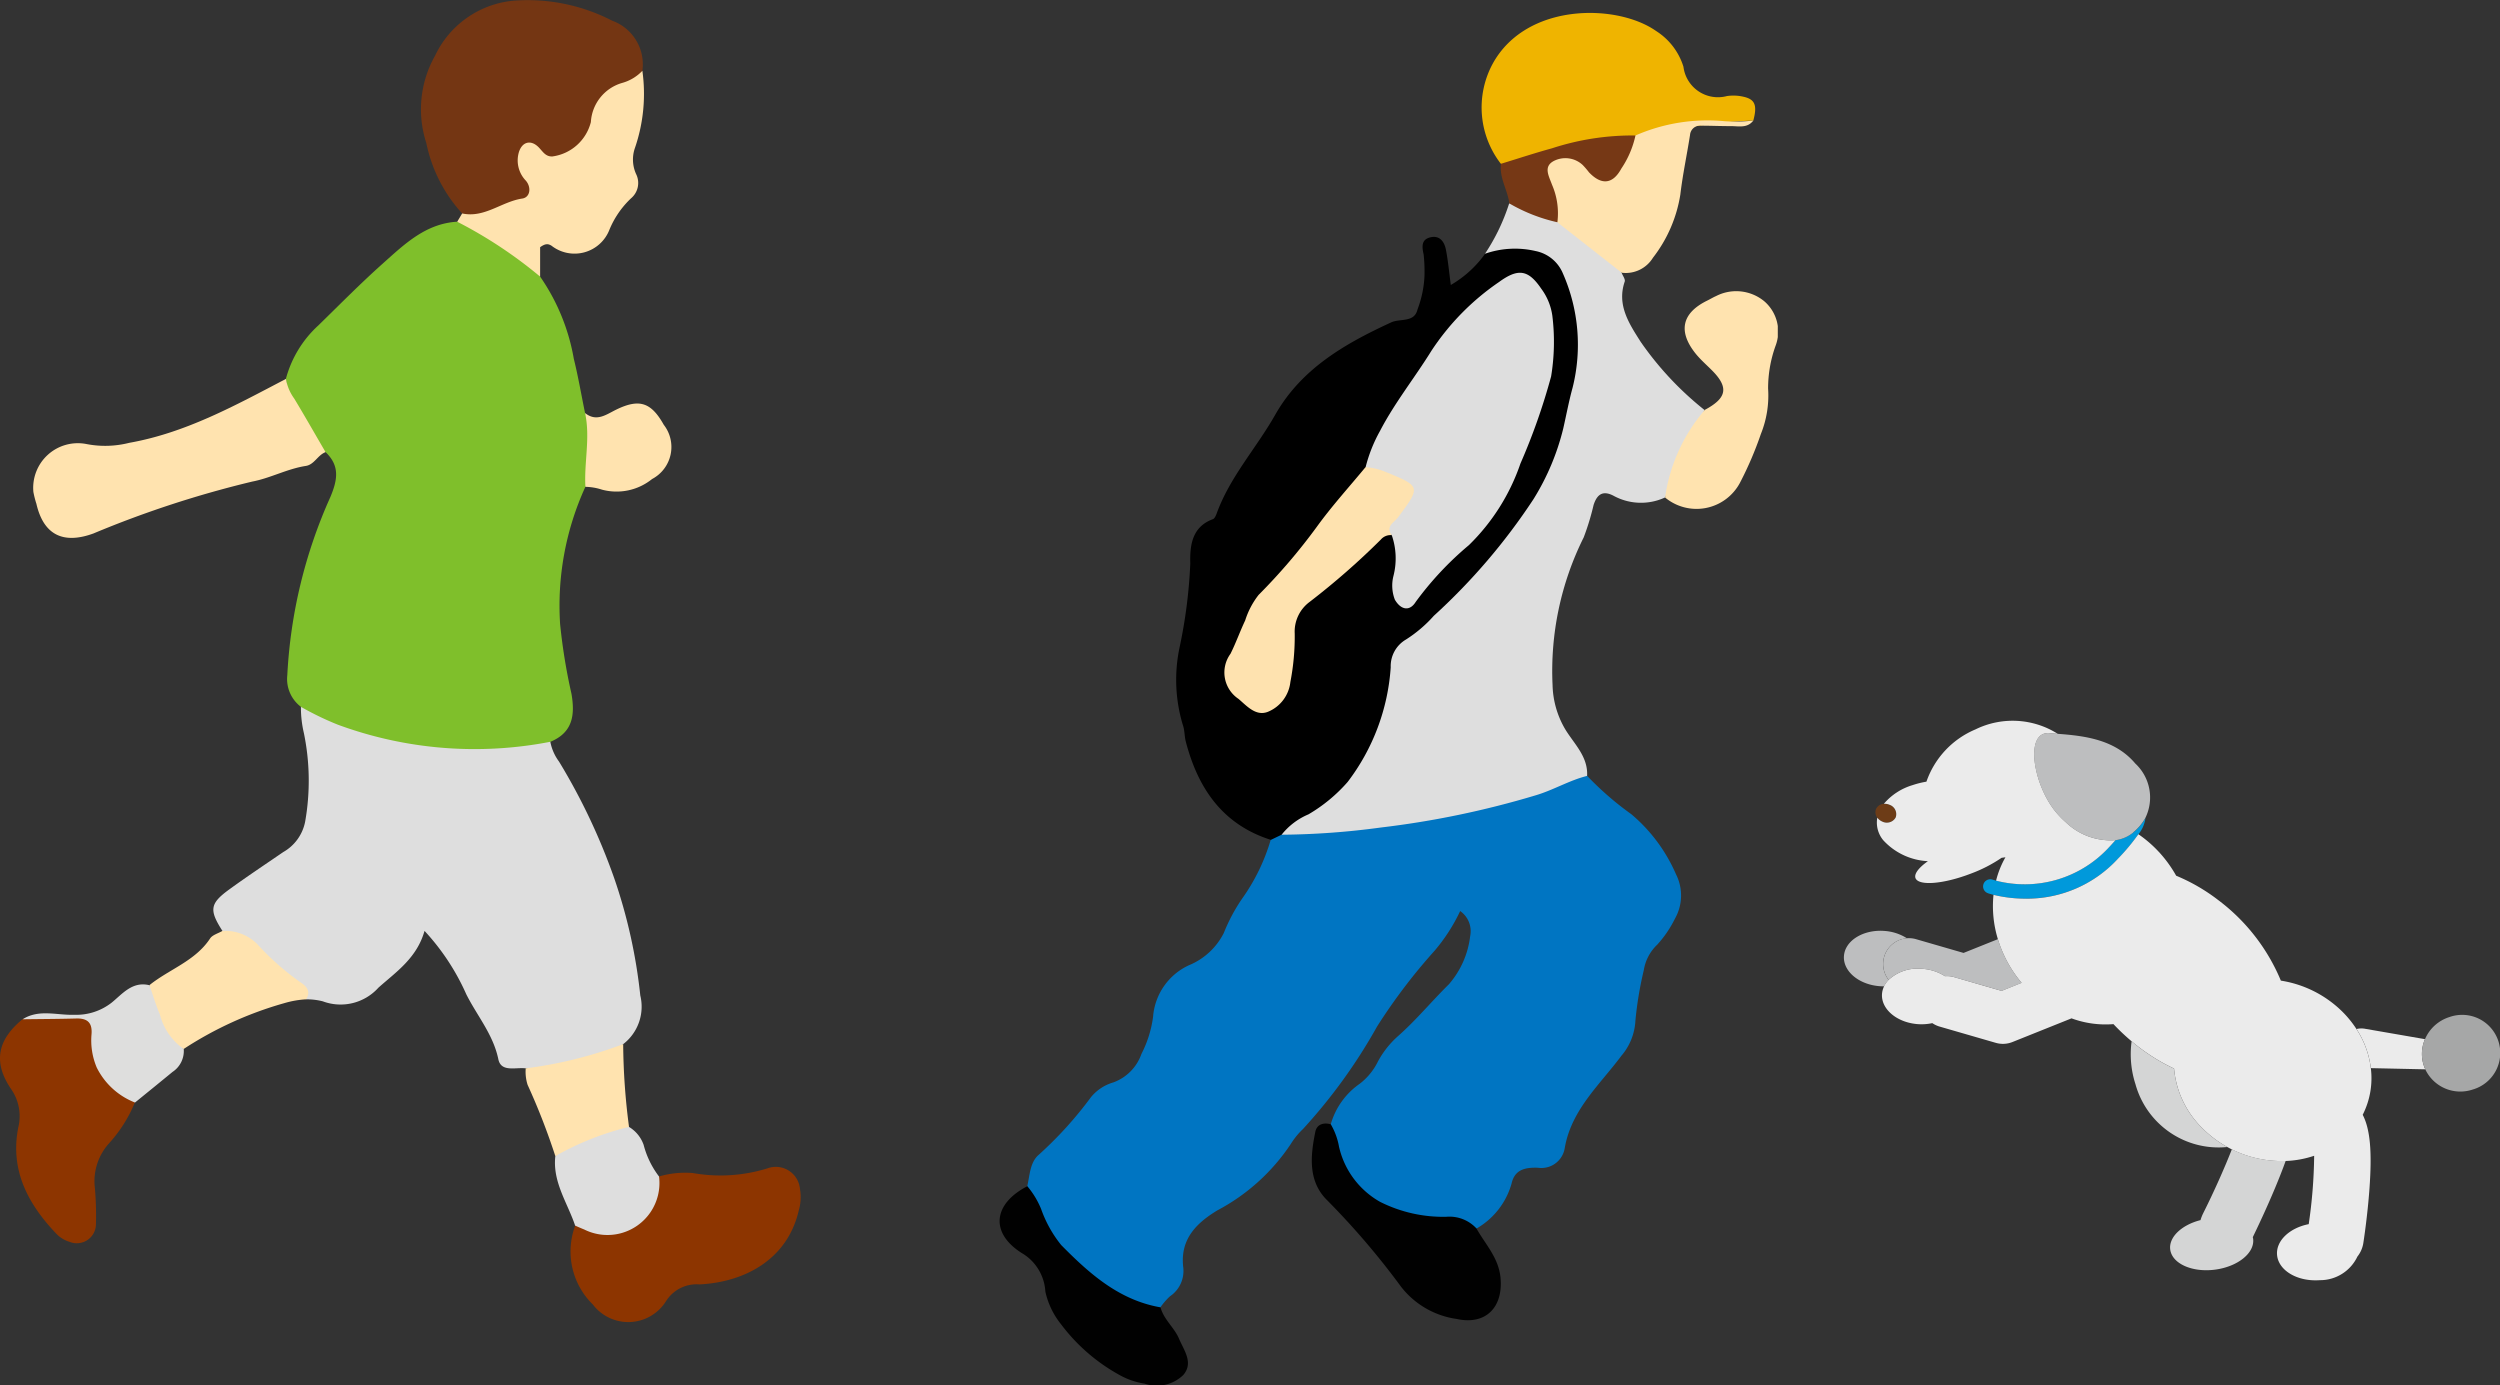 <svg xmlns="http://www.w3.org/2000/svg" xmlns:xlink="http://www.w3.org/1999/xlink" width="143.757" height="79.652" viewBox="0 0 143.757 79.652">
  <rect x="0" y="0" width="143.757" height="79.652" fill="#333333" stroke="none"/>
  <defs>
    <clipPath id="clip-path">
      <rect id="長方形_1720" data-name="長方形 1720" width="102.228" height="79.652" fill="none"/>
    </clipPath>
    <clipPath id="clip-path-2">
      <rect id="長方形_1722" data-name="長方形 1722" width="37.728" height="32.167" fill="none"/>
    </clipPath>
  </defs>
  <g id="グループ_5603" data-name="グループ 5603" transform="translate(-855.47 -1002.844)">
    <g id="グループ_3295" data-name="グループ 3295" transform="translate(855.47 1002.844)">
      <g id="グループ_3294" data-name="グループ 3294" transform="translate(0)" clip-path="url(#clip-path)">
        <path id="パス_6787" data-name="パス 6787" d="M96.34,30.874c.825.787.7,1.579.278,2.586A28.493,28.493,0,0,0,94.142,43.7a2.006,2.006,0,0,0,.782,1.823,3.537,3.537,0,0,0,2.165,1.427,22.3,22.3,0,0,0,10.973,1.187,1.631,1.631,0,0,0,1.2-.6c1.3-.532,1.431-1.546,1.219-2.769a33,33,0,0,1-.652-4,16.432,16.432,0,0,1,1.453-7.895,4.424,4.424,0,0,0-.019-4.244c-.214-1.043-.393-2.094-.648-3.127a11.821,11.821,0,0,0-1.936-4.718,7.487,7.487,0,0,0-4.768-3.157c-1.817.108-3.039,1.3-4.28,2.408-1.282,1.143-2.489,2.372-3.72,3.571a6.386,6.386,0,0,0-1.851,3.058,6.151,6.151,0,0,0,2.279,4.208" transform="translate(-77.621 -4.879)" fill="#7fbf2b"/>
        <path id="パス_6788" data-name="パス 6788" d="M109.757,58.209a22.748,22.748,0,0,1-12.213-.982A17.2,17.2,0,0,1,95.418,56.2a6.411,6.411,0,0,0,.171,1.513,13.533,13.533,0,0,1,.074,5.078A2.572,2.572,0,0,1,94.4,64.551c-1.031.707-2.073,1.4-3.085,2.134-1.138.824-1.185,1.189-.41,2.4a16.841,16.841,0,0,1,4.805,3.934,3.717,3.717,0,0,1,.965.114,2.926,2.926,0,0,0,3.2-.785c1.023-.912,2.207-1.7,2.651-3.265a13.244,13.244,0,0,1,2.4,3.644c.62,1.237,1.548,2.309,1.844,3.736.158.766,1.006.451,1.575.524a6.932,6.932,0,0,0,5.605-1.393,2.717,2.717,0,0,0,.983-2.795,30.475,30.475,0,0,0-1.509-6.772,35.7,35.7,0,0,0-3.165-6.681,2.783,2.783,0,0,1-.5-1.138" transform="translate(-78.114 -15.554)" fill="#dedede"/>
        <path id="パス_6789" data-name="パス 6789" d="M102.98,4.07a2.67,2.67,0,0,0-1.735-2.879,10.594,10.594,0,0,0-5.69-1.15,5.557,5.557,0,0,0-4.5,3.169,6.262,6.262,0,0,0-.5,5.014,8.557,8.557,0,0,0,2.061,4.052c1.44.694,2.593-.169,3.736-.784.582-.313.349-.975.1-1.509-.159-.337-.342-.734-.027-1.039s.574.111.858.21c.86.3,2.6-.352,2.8-1.275a4.154,4.154,0,0,1,2.534-3.229c.2-.088.264-.372.367-.579" transform="translate(-66.041 0)" fill="#743613"/>
        <path id="パス_6790" data-name="パス 6790" d="M132.277,34.333c-.6-1.027-1.185-2.061-1.8-3.077a2.674,2.674,0,0,1-.477-1.13c-2.889,1.509-5.741,3.095-9.014,3.676a5.63,5.63,0,0,1-2.466.067,2.567,2.567,0,0,0-3.042,2.76,5.429,5.429,0,0,0,.173.677c.409,1.783,1.536,2.347,3.283,1.706a59.779,59.779,0,0,1,9.128-2.983c1.053-.2,2.014-.736,3.084-.9.486-.075.683-.628,1.133-.792" transform="translate(-113.558 -8.337)" fill="#ffe3af"/>
        <path id="パス_6791" data-name="パス 6791" d="M77.945,96.153a4.264,4.264,0,0,0,1.015,4.535,2.56,2.56,0,0,0,4.2-.178,2.072,2.072,0,0,1,1.923-.977c2.541-.119,5.06-1.385,5.719-4.259a2.737,2.737,0,0,0,.066-1.246A1.393,1.393,0,0,0,89,92.86a9.122,9.122,0,0,1-4.3.268,5.373,5.373,0,0,0-1.94.2c-.754,2.31-2.2,3.44-4.707,2.752-.03-.008-.077.048-.116.073" transform="translate(-44.87 -25.676)" fill="#8d3500"/>
        <path id="パス_6792" data-name="パス 6792" d="M131.908,80.975c-1.451,1.191-1.7,2.468-.67,4a2.725,2.725,0,0,1,.424,2.224c-.48,2.426.532,4.361,2.146,6.068a1.778,1.778,0,0,0,.819.515,1.1,1.1,0,0,0,1.5-1,18.145,18.145,0,0,0-.06-2.1,3.249,3.249,0,0,1,.817-2.573,7.989,7.989,0,0,0,1.486-2.356c.062-.4-.247-.579-.5-.764a3.718,3.718,0,0,1-1.646-2.936c-.042-.931-.455-1.339-1.413-1.226a16.637,16.637,0,0,0-2.9.138" transform="translate(-130.611 -22.367)" fill="#8d3500"/>
        <path id="パス_6793" data-name="パス 6793" d="M100.836,5.627a2.537,2.537,0,0,1-1.168.7,2.494,2.494,0,0,0-1.794,2.248,2.647,2.647,0,0,1-2.211,1.978c-.38.018-.537-.256-.766-.5-.483-.514-1.026-.338-1.188.349a1.679,1.679,0,0,0,.427,1.545c.333.393.244.96-.207,1.027-1.187.176-2.172,1.134-3.456.857l-.285.476a25.715,25.715,0,0,1,4.768,3.157V15.772c.319-.232.476-.193.652-.088a2.151,2.151,0,0,0,3.328-.905,5.22,5.22,0,0,1,1.248-1.819,1.15,1.15,0,0,0,.288-1.4,2.023,2.023,0,0,1-.059-1.511,9.568,9.568,0,0,0,.423-4.418" transform="translate(-63.897 -1.557)" fill="#ffe3af"/>
        <path id="パス_6794" data-name="パス 6794" d="M125.847,77.949c.338-.513-.051-.811-.383-1.026a15.117,15.117,0,0,1-2.4-2.131,2.6,2.6,0,0,0-2.024-.776c-.241.141-.569.224-.707.433-.859,1.305-2.353,1.765-3.495,2.689-.056,1.82.717,3.255,1.972,3.668a20.943,20.943,0,0,1,5.8-2.641,5.5,5.5,0,0,1,1.231-.216" transform="translate(-108.252 -20.484)" fill="#ffe3af"/>
        <path id="パス_6795" data-name="パス 6795" d="M90.088,95.256c.171.073.34.151.513.218a2.988,2.988,0,0,0,4.309-3.043,5.1,5.1,0,0,1-.885-1.816,1.954,1.954,0,0,0-.84-1.035,4.683,4.683,0,0,0-4.239,1.679c-.168,1.489.7,2.682,1.141,4" transform="translate(-57.013 -24.778)" fill="#dedede"/>
        <path id="パス_6796" data-name="パス 6796" d="M93.035,89.455a16.355,16.355,0,0,1,4.238-1.679,37.848,37.848,0,0,1-.336-4.762,24.467,24.467,0,0,1-5.605,1.394,2.493,2.493,0,0,0,.108.947,38.4,38.4,0,0,1,1.595,4.1" transform="translate(-61.102 -22.975)" fill="#ffe3af"/>
        <path id="パス_6797" data-name="パス 6797" d="M136,81.981a3.444,3.444,0,0,1-1.373-1.991c-.234-.544-.4-1.117-.6-1.676-.982-.244-1.564.508-2.17,1a3.3,3.3,0,0,1-2.155.7c-.987.036-2.028-.34-2.967.258,1.024-.014,2.048-.016,3.072-.045.644-.019.944.229.89.907a4.007,4.007,0,0,0,.3,1.915,4.131,4.131,0,0,0,2.2,2.011c.72-.586,1.441-1.169,2.156-1.759A1.446,1.446,0,0,0,136,81.981" transform="translate(-125.434 -21.661)" fill="#dededd"/>
        <path id="パス_6798" data-name="パス 6798" d="M87.981,32.63c.31,1.413-.062,2.83.02,4.244a3.247,3.247,0,0,1,.95.162,3.247,3.247,0,0,0,2.884-.611,2.081,2.081,0,0,0,.671-3.12c-.728-1.295-1.408-1.517-2.74-.867-.579.284-1.126.721-1.786.192" transform="translate(-54.338 -8.88)" fill="#ffe3af"/>
        <path id="パス_6799" data-name="パス 6799" d="M33.517,87.654a4.324,4.324,0,0,0,2.017-2.588c.189-.84.834-.926,1.514-.907a1.357,1.357,0,0,0,1.543-1.135c.385-2.21,2.017-3.636,3.255-5.3a3.364,3.364,0,0,0,.809-2.024,20.8,20.8,0,0,1,.482-2.9,2.572,2.572,0,0,1,.77-1.465,6.434,6.434,0,0,0,1.022-1.5,2.7,2.7,0,0,0,.059-2.553,9.4,9.4,0,0,0-2.571-3.454,17.777,17.777,0,0,1-2.535-2.2c-.407-.315-.8-.107-1.193.033a41.973,41.973,0,0,1-13.3,2.682c-.935.019-1.851.286-2.792.3-.413.072-.8.182-.914.662a11.3,11.3,0,0,1-1.649,3.388,10.082,10.082,0,0,0-1.047,1.966,3.907,3.907,0,0,1-2.019,1.862,3.561,3.561,0,0,0-2.049,2.962,6.551,6.551,0,0,1-.67,2.134,2.681,2.681,0,0,1-1.619,1.637,2.6,2.6,0,0,0-1.277.84,22.145,22.145,0,0,1-3,3.313c-.515.437-.521,1.178-.668,1.814a9.976,9.976,0,0,0,6.442,6.984,1.3,1.3,0,0,0,1.214-.02,3.926,3.926,0,0,1,.548-.632,1.757,1.757,0,0,0,.761-1.7c-.172-1.584.752-2.509,1.972-3.246A11.546,11.546,0,0,0,22.834,82.8a4.335,4.335,0,0,1,.707-.869A31.173,31.173,0,0,0,27.8,76.037a32.934,32.934,0,0,1,3.3-4.348,10.235,10.235,0,0,0,1.478-2.29,1.41,1.41,0,0,1,.575,1.441,5.141,5.141,0,0,1-1.219,2.765c-1,.984-1.891,2.071-2.947,3a5.344,5.344,0,0,0-1.127,1.423,3.623,3.623,0,0,1-1.055,1.3,4.248,4.248,0,0,0-1.669,2.336,5.442,5.442,0,0,0,3.351,5.053c1.634.583,3.372.516,5.026.94" transform="translate(51.386 -17.011)" fill="#0075c2"/>
        <path id="パス_6800" data-name="パス 6800" d="M20.807,53.512l.623-.3c4.244-1.583,5.954-5.019,6.628-9.167a3.454,3.454,0,0,1,1.164-2.128c2.815-2.605,5.628-5.223,7.54-8.624a4.523,4.523,0,0,0,.421-.728,30.816,30.816,0,0,0,1.624-6.944,9.564,9.564,0,0,0-.519-3.866c-.814-2.531-2.788-3.3-5.152-1.954a6.293,6.293,0,0,1-1.977,1.8c-.1-.757-.158-1.4-.282-2.034-.086-.44-.346-.823-.866-.712-.547.117-.521.519-.414.991a8.982,8.982,0,0,1,.048,1.253,6.178,6.178,0,0,1-.4,1.908c-.179.775-1,.507-1.514.745-2.663,1.227-5.165,2.659-6.674,5.322-1.081,1.908-2.595,3.558-3.357,5.656-.046.126-.119.3-.221.338-1.229.449-1.328,1.559-1.3,2.552a29.009,29.009,0,0,1-.623,4.854,8.994,8.994,0,0,0,.193,4.423c.11.3.09.647.172.962.7,2.68,2.105,4.761,4.885,5.648" transform="translate(52.266 -5.214)"/>
        <path id="パス_6801" data-name="パス 6801" d="M17.517,19.06a5.218,5.218,0,0,1,2.9-.152,2.157,2.157,0,0,1,1.566,1.281,10.166,10.166,0,0,1,.56,6.578c-.21.766-.357,1.549-.532,2.324a13.925,13.925,0,0,1-1.722,4.093,35.258,35.258,0,0,1-5.727,6.7,7.554,7.554,0,0,1-1.594,1.359,1.772,1.772,0,0,0-.883,1.6,12.209,12.209,0,0,1-2.477,6.594A9.066,9.066,0,0,1,7.354,51.3a3.9,3.9,0,0,0-1.543,1.171,44.592,44.592,0,0,0,5.7-.414,52.14,52.14,0,0,0,8.872-1.841c1.036-.3,1.955-.867,2.995-1.128.061-1.134-.783-1.871-1.286-2.728a5.232,5.232,0,0,1-.7-2.492,17.214,17.214,0,0,1,1.793-8.5,14.722,14.722,0,0,0,.566-1.859c.186-.572.5-.87,1.147-.529a3.289,3.289,0,0,0,2.957.1c.9-1.613,1.5-3.362,2.277-5.03a18.337,18.337,0,0,1-3.675-3.924c-.641-1.013-1.384-2.1-.917-3.46.047-.134-.114-.339-.179-.511-.762-1.55-2.329-2.143-3.628-3.059-.927-.361-1.756-1.031-2.836-.928a11.541,11.541,0,0,1-1.388,2.892" transform="translate(67.885 -4.472)" fill="#dedede"/>
        <path id="パス_6802" data-name="パス 6802" d="M17.419,7.217c.23-.866.106-1.215-.545-1.365a2.54,2.54,0,0,0-.973-.044,2,2,0,0,1-2.5-1.686,3.743,3.743,0,0,0-1.578-2.059C9.583.489,4.373.412,2.432,3.949A5.288,5.288,0,0,0,2.9,9.7,1.791,1.791,0,0,0,4.4,9.664,26.7,26.7,0,0,1,10.8,8.32a24.871,24.871,0,0,1,6.619-1.1" transform="translate(83.402 -0.284)" fill="#efb400"/>
        <path id="パス_6803" data-name="パス 6803" d="M2.278,29.989A9.823,9.823,0,0,0,0,35.019a2.828,2.828,0,0,0,4.3-.837,20.252,20.252,0,0,0,1.21-2.821,5.913,5.913,0,0,0,.414-2.606,7.217,7.217,0,0,1,.432-2.469A2.3,2.3,0,0,0,5.7,23.73a2.535,2.535,0,0,0-2.771-.294c-.171.074-.332.174-.5.256-1.478.724-1.707,1.789-.639,3.093.3.361.66.665.983,1,.892.935.756,1.533-.5,2.2" transform="translate(95.747 -6.41)" fill="#ffe3af"/>
        <path id="パス_6804" data-name="パス 6804" d="M31.49,95.366a2.111,2.111,0,0,0-1.743-.674,8.075,8.075,0,0,1-3.8-.858,4.879,4.879,0,0,1-2.363-3.167,3.9,3.9,0,0,0-.473-1.293c-.422-.118-.8,0-.89.427-.273,1.352-.427,2.768.6,3.859a44.573,44.573,0,0,1,4.331,5.055,4.915,4.915,0,0,0,3.2,1.852c1.658.365,2.669-.657,2.52-2.345-.1-1.161-.866-1.934-1.384-2.856" transform="translate(53.414 -24.723)" fill="#010101"/>
        <path id="パス_6805" data-name="パス 6805" d="M56.15,101.279c-2.39-.419-4.09-1.941-5.71-3.583a6.983,6.983,0,0,1-1.154-2.073,4.947,4.947,0,0,0-.792-1.308c-1.951,1-2.166,2.664-.337,3.832a2.747,2.747,0,0,1,1.373,2.226,4.556,4.556,0,0,0,.9,1.876,10.571,10.571,0,0,0,3.36,2.918,4.267,4.267,0,0,0,1.45.5,2.18,2.18,0,0,0,2.223-.5c.6-.7.036-1.415-.248-2.086-.273-.644-.875-1.1-1.063-1.8" transform="translate(10.581 -26.103)" fill="#010101"/>
        <path id="パス_6806" data-name="パス 6806" d="M14.031,9.585a9.206,9.206,0,0,1-1.653.038,10.329,10.329,0,0,0-5.123.82c-.117.145-.263.263-.378.412-.4.51-.485,1.277-1.11,1.574-.76.362-1.12-.5-1.708-.7a1.779,1.779,0,0,0-1.739.046c-.55.406-.372,1.016-.222,1.549a5.625,5.625,0,0,0,.666,2.112l3.7,2.9a1.833,1.833,0,0,0,1.793-.86,7.941,7.941,0,0,0,1.576-3.634c.135-1.147.378-2.282.557-3.424a.586.586,0,0,1,.678-.537c.558,0,1.116.027,1.674.024.452,0,.945.133,1.288-.32" transform="translate(86.791 -2.653)" fill="#ffe3af"/>
        <path id="パス_6807" data-name="パス 6807" d="M14.575,15.757a4.137,4.137,0,0,0-.312-2.166c-.176-.491-.5-1.02.085-1.347a1.457,1.457,0,0,1,1.688.225,5.158,5.158,0,0,1,.359.419c.706.738,1.358.7,1.859-.221a5.466,5.466,0,0,0,.811-1.9,14.869,14.869,0,0,0-4.8.737c-.986.27-1.957.592-2.934.89-.1.814.38,1.507.483,2.28a9.619,9.619,0,0,0,2.763,1.083" transform="translate(74.979 -2.976)" fill="#763815"/>
        <path id="パス_6808" data-name="パス 6808" d="M19.3,36.775a4.059,4.059,0,0,1,.1,2.34,2.255,2.255,0,0,0,.079,1.371c.346.592.851.689,1.2.127a18.467,18.467,0,0,1,3.059-3.264A11.953,11.953,0,0,0,26.7,32.66a35.958,35.958,0,0,0,1.765-5.014,12.286,12.286,0,0,0,.069-3.495,3.385,3.385,0,0,0-.636-1.546c-.741-1.091-1.321-1.192-2.425-.388a14.286,14.286,0,0,0-3.9,3.971c-.959,1.547-2.105,2.974-2.95,4.6a8.565,8.565,0,0,0-.825,2.076c.2.362.595.417.926.563,1.572.69,1.559.678.669,2.113-.226.365-.837.772-.09,1.235" transform="translate(60.729 -6.003)" fill="#dedede"/>
        <path id="パス_6809" data-name="パス 6809" d="M38.54,41.052c-.378-.516.135-.72.359-1.023,1.329-1.79,1.326-1.781-.8-2.648a3.592,3.592,0,0,0-1.069-.239c-.936,1.135-1.93,2.228-2.791,3.417a33.946,33.946,0,0,1-3.357,3.929,4.654,4.654,0,0,0-.772,1.469c-.3.631-.532,1.292-.843,1.914a1.825,1.825,0,0,0,.458,2.595c.481.407,1,1.022,1.7.741a2.1,2.1,0,0,0,1.284-1.71,13.786,13.786,0,0,0,.25-2.784,2.122,2.122,0,0,1,.854-1.82,42.649,42.649,0,0,0,4.1-3.589.734.734,0,0,1,.621-.253" transform="translate(41.491 -10.279)" fill="#fee2af"/>
      </g>
    </g>
    <g id="グループ_3299" data-name="グループ 3299" transform="translate(961.499 1044.297)">
      <g id="グループ_3298" data-name="グループ 3298" transform="translate(0)" clip-path="url(#clip-path-2)">
        <path id="パス_6839" data-name="パス 6839" d="M97.727,113.468a5.481,5.481,0,0,0,1.656,3.457,6.372,6.372,0,0,0,1.406,1.054,4.957,4.957,0,0,1-5.28-3.609,5.582,5.582,0,0,1-.222-2.47c.138.115.277.229.421.34a10.89,10.89,0,0,0,2.018,1.23" transform="translate(-78.742 -93.476)" fill="#d4d5d5"/>
        <path id="パス_6840" data-name="パス 6840" d="M209.416,73.3a2.748,2.748,0,0,1,1.332.426,1.479,1.479,0,0,0-1.054,2.391,1.425,1.425,0,0,0-.265.371c-.07,0-.141,0-.213-.006-1.211-.076-2.148-.85-2.093-1.729s1.082-1.53,2.293-1.454" transform="translate(-207.121 -61.224)" fill="#bdbebf"/>
        <path id="パス_6841" data-name="パス 6841" d="M175.051,78.456l-1.151.462-2.732-.791a1.478,1.478,0,0,0-.523-.053,2.749,2.749,0,0,0-1.332-.426,2.463,2.463,0,0,0-1.907.635,1.482,1.482,0,0,1,1.576-2.338l2.732.791,1.975-.792a7.122,7.122,0,0,0,.936,1.948c.135.2.277.385.427.564" transform="translate(-164.833 -63.393)" fill="#bdbebf"/>
        <path id="パス_6842" data-name="パス 6842" d="M76.594,153.726a2.458,2.458,0,0,1,.156-.4c.626-1.248,1.224-2.594,1.648-3.676a6.421,6.421,0,0,0,3.095.666c-.172.478-.377,1-.617,1.574-.481,1.151-.989,2.223-1.274,2.811.007.03.015.059.019.089.106.811-.875,1.608-2.191,1.78s-2.469-.345-2.576-1.155c-.094-.714.658-1.418,1.738-1.693" transform="translate(-56.089 -125.014)" fill="#d4d5d5"/>
        <path id="パス_6843" data-name="パス 6843" d="M126.319,38.557a7.8,7.8,0,0,1-1.853-.22c-.192-.048-.311-.087-.338-.1a.412.412,0,0,1,.266-.779c.005,0,.083.027.216.061a6.586,6.586,0,0,0,6.4-1.817c.178-.189.331-.357.466-.511a2.005,2.005,0,0,0,1.027-.445,2.973,2.973,0,0,0,.7-.83,1.825,1.825,0,0,1-.4.932,11.825,11.825,0,0,1-1.187,1.42,7.1,7.1,0,0,1-5.29,2.285" transform="translate(-115.862 -28.334)" fill="#0099db"/>
        <path id="パス_6844" data-name="パス 6844" d="M26.395,107.408a1.28,1.28,0,0,1,.176.017l3.461.6a2.119,2.119,0,0,0,.018,1.734l-3.131-.068a5.307,5.307,0,0,0-.826-2.249,1.189,1.189,0,0,1,.3-.034" transform="translate(3.383 -89.723)" fill="#ebebeb"/>
        <path id="パス_6845" data-name="パス 6845" d="M127.8,9.977a2.005,2.005,0,0,1-1.027.445A3.731,3.731,0,0,1,123.9,9.378a5.251,5.251,0,0,1-.537-.549c-1.33-1.576-1.843-4.685-.387-4.562l.474.038c1.447.113,3.265.288,4.461,1.706a2.669,2.669,0,0,1,.579,3.136,2.972,2.972,0,0,1-.7.83" transform="translate(-111.157 -3.562)" fill="#bdbebf"/>
        <path id="パス_6846" data-name="パス 6846" d="M182.521,20.491a.605.605,0,0,1-.709-.476.667.667,0,0,1,.033-.42.551.551,0,0,1,.373-.331.6.6,0,0,1,.708.476.68.68,0,0,1,.017.21.579.579,0,0,1-.422.541" transform="translate(-175.147 -16.079)" fill="#1a1311"/>
        <path id="パス_6847" data-name="パス 6847" d="M211.639,29.017a.57.57,0,0,1,.347.727.582.582,0,0,1-.779.232.683.683,0,0,1-.278-.222.5.5,0,0,1-.068-.505.517.517,0,0,1,.443-.289.692.692,0,0,1,.335.057" transform="translate(-209.008 -24.19)" fill="#6d3c17"/>
        <path id="パス_6848" data-name="パス 6848" d="M.175,104.154a2.268,2.268,0,0,1,1.4-1.269,2.19,2.19,0,1,1,1.335,4.169,2.228,2.228,0,0,1-2.719-1.165,2.12,2.12,0,0,1-.018-1.735" transform="translate(33.24 -85.853)" fill="#a6a7a7"/>
        <path id="パス_6849" data-name="パス 6849" d="M45.022,48.325a1.426,1.426,0,0,1,.265-.371,2.463,2.463,0,0,1,1.907-.635,2.749,2.749,0,0,1,1.332.426,1.477,1.477,0,0,1,.523.053l2.732.791,1.151-.462c-.149-.179-.292-.366-.427-.564a7.127,7.127,0,0,1-.936-1.948,6.466,6.466,0,0,1-.252-2.548,7.8,7.8,0,0,0,1.853.22A7.1,7.1,0,0,0,58.461,41a11.8,11.8,0,0,0,1.187-1.42,7.063,7.063,0,0,1,1.844,1.856q.178.261.329.531a10.628,10.628,0,0,1,2.417,1.4A11.133,11.133,0,0,1,67.841,48a6.449,6.449,0,0,1,3.538,1.786,6,6,0,0,1,.81,1,5.306,5.306,0,0,1,.826,2.249,4.642,4.642,0,0,1-.468,2.68c.436.84.542,2.139.388,4.264-.114,1.58-.341,3.044-.351,3.105a1.665,1.665,0,0,1-.343.786,2.374,2.374,0,0,1-2.161,1.355c-1.292.095-2.393-.562-2.459-1.467-.059-.809.73-1.541,1.822-1.755a28.953,28.953,0,0,0,.313-3.932,5.759,5.759,0,0,1-1.638.3,6.42,6.42,0,0,1-3.095-.666q-.132-.065-.262-.137a6.372,6.372,0,0,1-1.406-1.054A5.481,5.481,0,0,1,61.7,53.057a10.9,10.9,0,0,1-2.018-1.229c-.144-.11-.284-.224-.422-.339a12.057,12.057,0,0,1-1.045-.988,5.651,5.651,0,0,1-2.411-.332L52.41,51.529a1.479,1.479,0,0,1-.963.048l-3.222-.933a1.483,1.483,0,0,1-.427-.2,2.93,2.93,0,0,1-.8.06c-1.211-.076-2.148-.85-2.093-1.729a1.2,1.2,0,0,1,.12-.447" transform="translate(-42.714 -33.064)" fill="#ebebeb"/>
        <path id="パス_6850" data-name="パス 6850" d="M134.335,5.564a.683.683,0,0,0,.278.222.582.582,0,0,0,.779-.232.57.57,0,0,0-.347-.727.692.692,0,0,0-.335-.057,3.47,3.47,0,0,1,1.65-1.075,5.2,5.2,0,0,1,.8-.2A5.056,5.056,0,0,1,139.983.488a4.849,4.849,0,0,1,4.728.256l-.474-.038c-1.456-.123-.944,2.985.387,4.562a5.249,5.249,0,0,0,.537.549A3.731,3.731,0,0,0,148.03,6.86c-.135.154-.287.323-.466.511a6.586,6.586,0,0,1-6.4,1.817,5.314,5.314,0,0,1,.54-1.347q-.111.019-.221.032a8.178,8.178,0,0,1-1.775.912c-1.561.6-2.981.714-3.173.265-.1-.245.179-.608.71-.983a3.725,3.725,0,0,1-2.57-1.207,1.59,1.59,0,0,1-.339-1.3" transform="translate(-132.414 0)" fill="#ebebeb"/>
      </g>
    </g>
  </g>
</svg>
